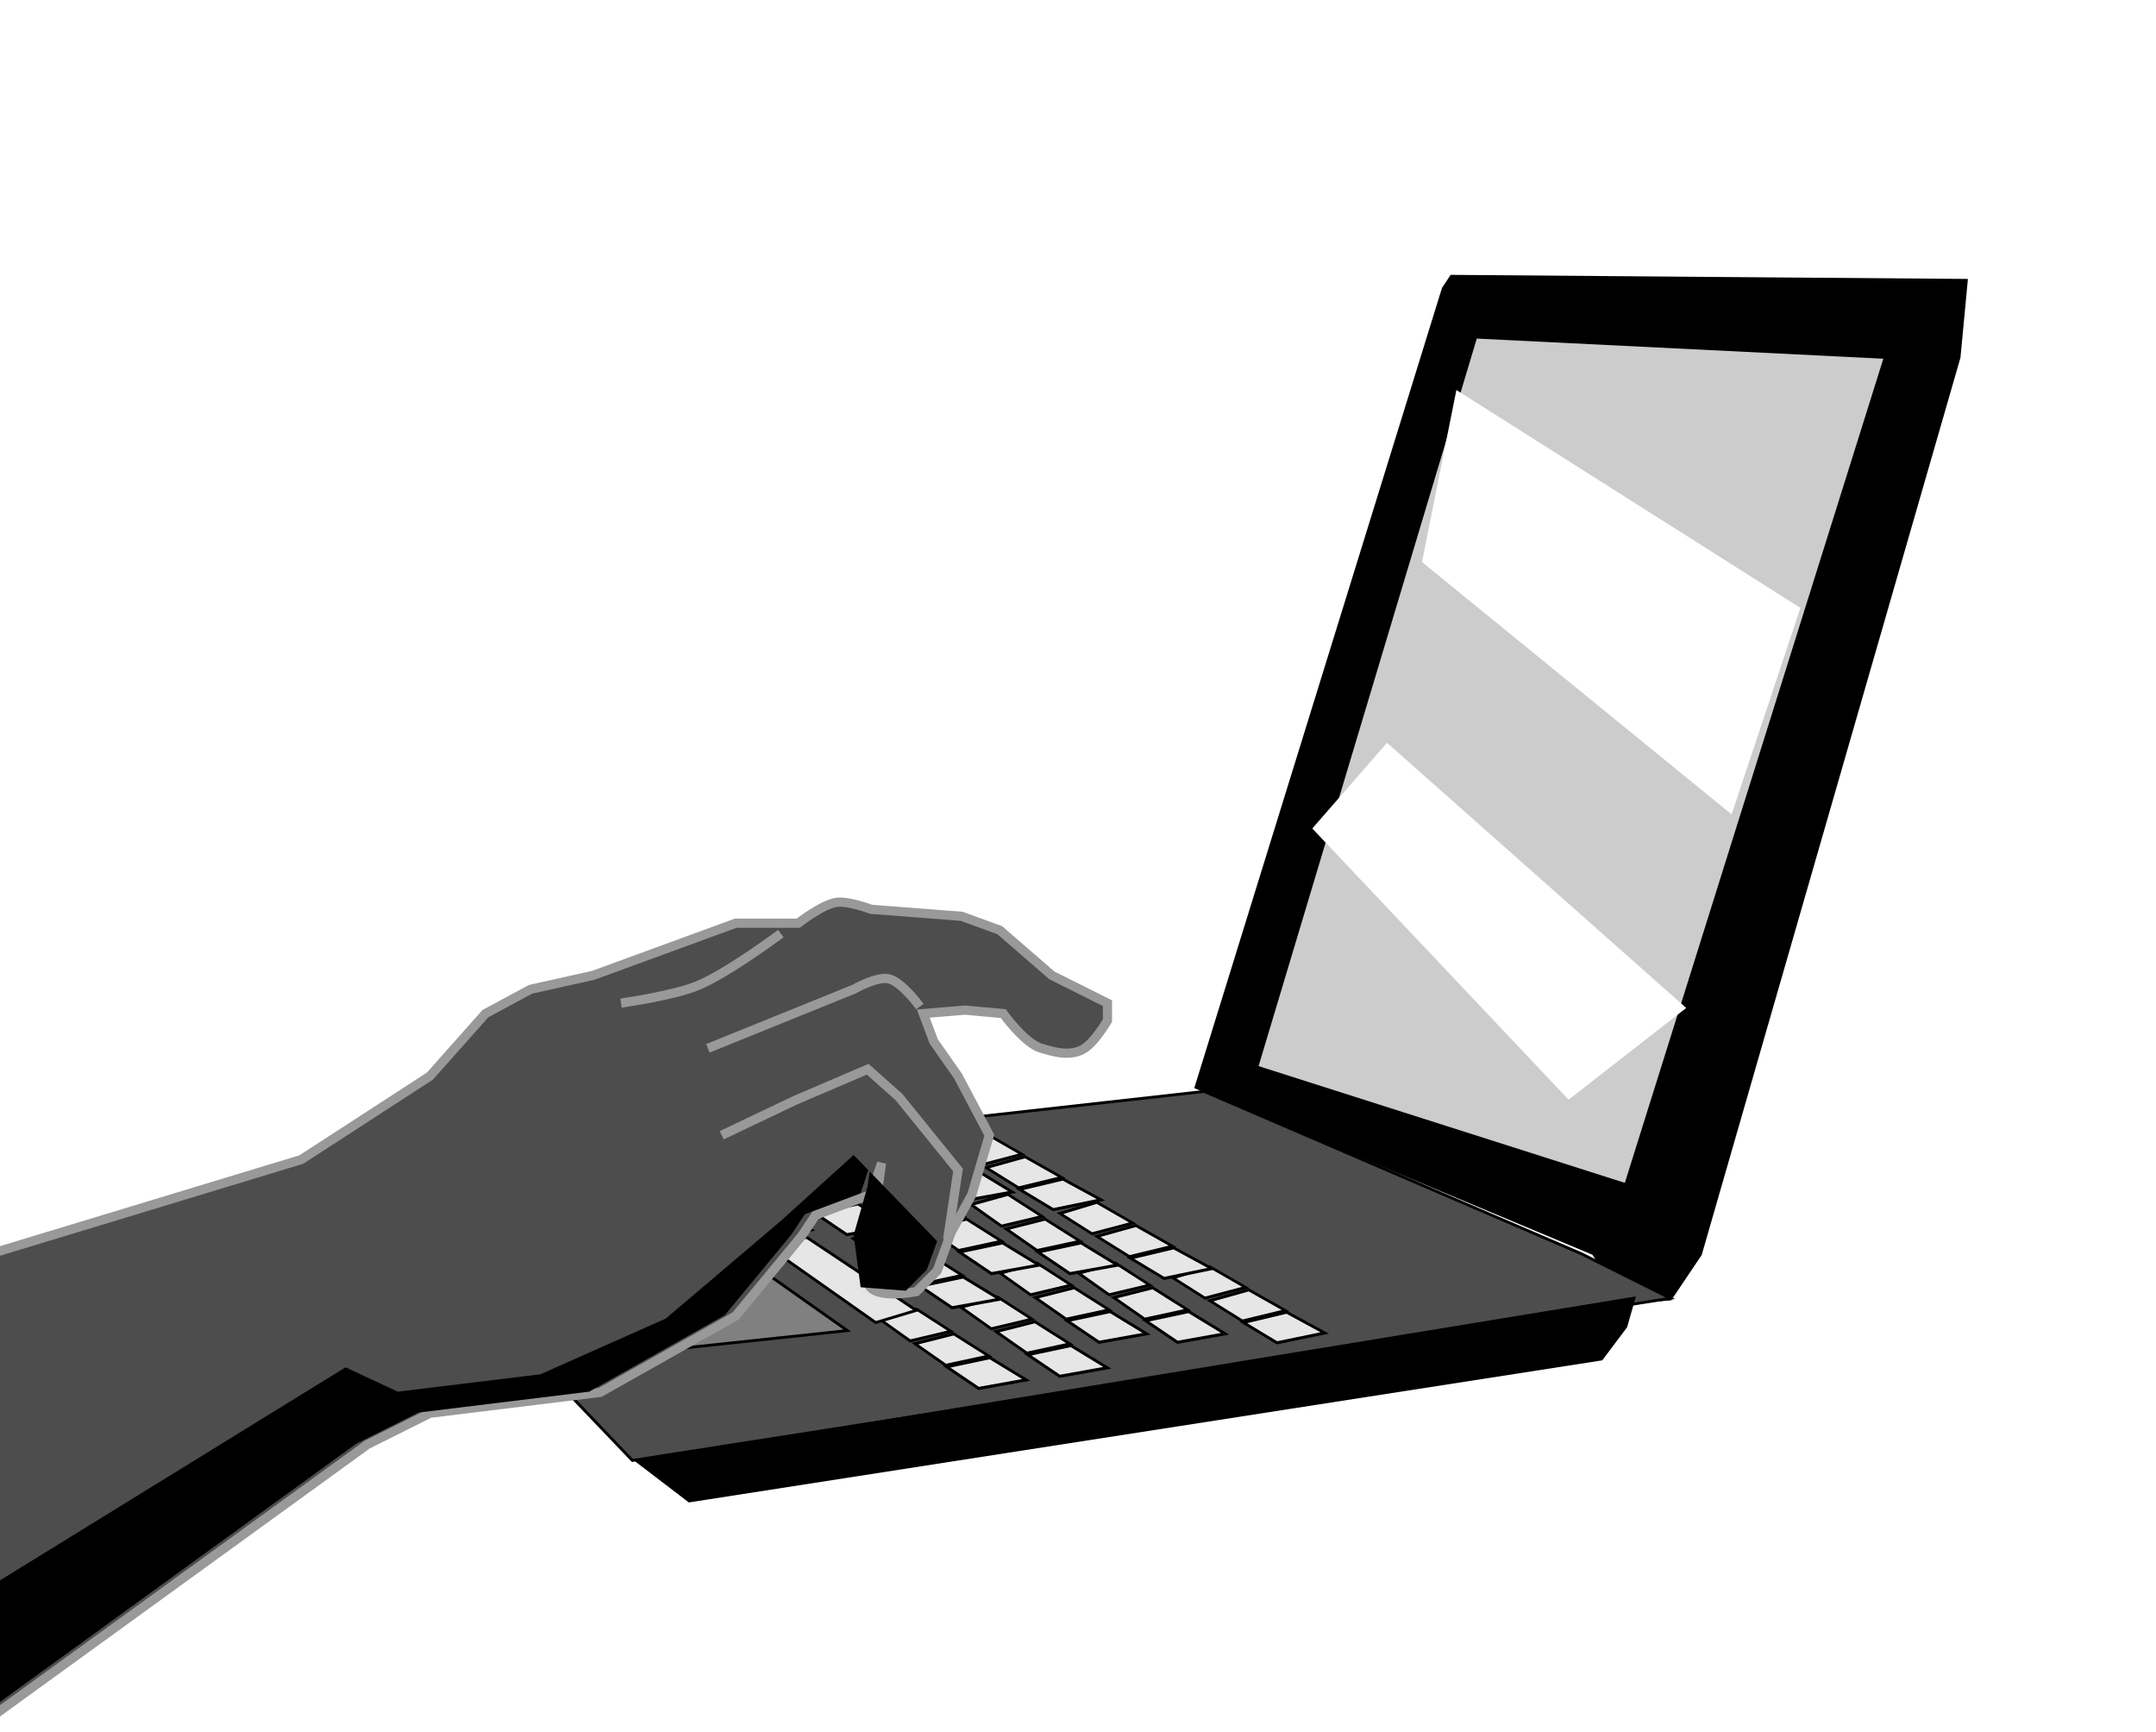 <?xml version="1.0" encoding="UTF-8"?>
<svg width="200.99mm" height="161.43mm" version="1.1" viewBox="0 0 200.99 161.43" xmlns="http://www.w3.org/2000/svg">
<defs>
<filter id="b" x="-.076" y="-.13" width="1.152" height="1.26" color-interpolation-filters="sRGB">
<feGaussianBlur stdDeviation="12.514"/>
</filter>
<filter id="a" x="-.267" y="-.238" width="1.534" height="1.477" color-interpolation-filters="sRGB">
<feGaussianBlur stdDeviation="3.929"/>
</filter>
</defs>
<g transform="translate(436.18 -141.98)">
<path d="m-252.87 168.11-48.003-0.378-0.756 1.134-23.057 74.461 37.042 15.497 3.024 4.536 4.158-0.302 2.797-4.158 24.115-83.608z" stroke="#000" stroke-width=".265px"/>
<path d="m-260.43 175.29-38.176-1.89-20.411 68.036 34.396 10.961z" fill="#ccc" stroke="#000" stroke-width=".265px"/>
<path d="m-323.93 243.71-77.863 8.694 24.568 25.702 96.762-15.119-8.316-4.158z" fill="#4d4d4d" stroke="#000" stroke-width=".265px"/>
<g transform="matrix(.596 .063 .028 .411 -139.87 177.29)" fill="#e6e6e6" stroke="#000">
<path d="m-315.01 262.29 6.914-3.399 5.803 3.824-7.632 3.399z" stroke-width=".633"/>
<path d="m-320.05 258.13 6.24-3.422 5.577 3.85-6.905 3.422z" stroke-width=".611"/>
<path d="m-325.62 253.79 5.901-3.434 5.463 3.863-6.541 3.434z" stroke-width=".6"/>
</g>
<g transform="matrix(.596 .063 .028 .411 -150.4 171.29)" fill="#e6e6e6" stroke="#000">
<path d="m-315.01 262.29 6.914-3.399 5.803 3.824-7.632 3.399z" stroke-width=".633"/>
<path d="m-320.05 258.13 6.24-3.422 5.577 3.85-6.905 3.422z" stroke-width=".611"/>
<path d="m-325.62 253.79 5.901-3.434 5.463 3.863-6.541 3.434z" stroke-width=".6"/>
</g>
<g transform="matrix(.596 .063 .028 .411 -160.73 164.88)" fill="#e6e6e6" stroke="#000">
<path d="m-315.01 262.29 6.914-3.399 5.803 3.824-7.632 3.399z" stroke-width=".633"/>
<path d="m-320.05 258.13 6.24-3.422 5.577 3.85-6.905 3.422z" stroke-width=".611"/>
<path d="m-325.62 253.79 5.901-3.434 5.463 3.863-6.541 3.434z" stroke-width=".6"/>
</g>
<g transform="matrix(.583 .082 .005 .418 -147.05 181.27)" fill="#e6e6e6" stroke="#000">
<path d="m-315.01 262.29 6.914-3.399 5.803 3.824-7.632 3.399z" stroke-width=".633"/>
<path d="m-320.05 258.13 6.24-3.422 5.577 3.85-6.905 3.422z" stroke-width=".611"/>
<path d="m-325.62 253.79 5.901-3.434 5.463 3.863-6.541 3.434z" stroke-width=".6"/>
</g>
<g transform="matrix(.583 .082 .005 .418 -157.08 174.87)" fill="#e6e6e6" stroke="#000">
<path d="m-315.01 262.29 6.914-3.399 5.803 3.824-7.632 3.399z" stroke-width=".633"/>
<path d="m-320.05 258.13 6.24-3.422 5.577 3.85-6.905 3.422z" stroke-width=".611"/>
<path d="m-325.62 253.79 5.901-3.434 5.463 3.863-6.541 3.434z" stroke-width=".6"/>
</g>
<g transform="matrix(.583 .082 .005 .418 -166.89 168.06)" fill="#e6e6e6" stroke="#000">
<path d="m-315.01 262.29 6.914-3.399 5.803 3.824-7.632 3.399z" stroke-width=".633"/>
<path d="m-320.05 258.13 6.24-3.422 5.577 3.85-6.905 3.422z" stroke-width=".611"/>
<path d="m-325.62 253.79 5.901-3.434 5.463 3.863-6.541 3.434z" stroke-width=".6"/>
</g>
<g transform="matrix(.583 .082 .005 .418 -154.37 181.27)" fill="#e6e6e6" stroke="#000">
<path d="m-315.01 262.29 6.914-3.399 5.803 3.824-7.632 3.399z" stroke-width=".633"/>
<path d="m-320.05 258.13 6.24-3.422 5.577 3.85-6.905 3.422z" stroke-width=".611"/>
<path d="m-325.62 253.79 5.901-3.434 5.463 3.863-6.541 3.434z" stroke-width=".6"/>
</g>
<g transform="matrix(.583 .082 .005 .418 -164.4 174.87)" fill="#e6e6e6" stroke="#000">
<path d="m-315.01 262.29 6.914-3.399 5.803 3.824-7.632 3.399z" stroke-width=".633"/>
<path d="m-320.05 258.13 6.24-3.422 5.577 3.85-6.905 3.422z" stroke-width=".611"/>
<path d="m-325.62 253.79 5.901-3.434 5.463 3.863-6.541 3.434z" stroke-width=".6"/>
</g>
<g transform="matrix(.507 .057 .004 .292 -196.73 193.85)" fill="#e6e6e6" stroke="#000">
<path d="m-315.01 262.29 6.914-3.399 5.803 3.824-7.632 3.399z" stroke-width=".633"/>
<path d="m-320.05 258.13 6.24-3.422 5.577 3.85-6.905 3.422z" stroke-width=".611"/>
<path d="m-325.62 253.79 5.901-3.434 5.463 3.863-6.541 3.434z" stroke-width=".6"/>
</g>
<g transform="matrix(.583 .082 .005 .418 -158.03 184.44)" fill="#e6e6e6" stroke="#000">
<path d="m-315.01 262.29 6.914-3.399 5.803 3.824-7.632 3.399z" stroke-width=".633"/>
<path d="m-320.05 258.13 6.24-3.422 5.577 3.85-6.905 3.422z" stroke-width=".611"/>
<path d="m-325.62 253.79 5.901-3.434 5.463 3.863-6.541 3.434z" stroke-width=".6"/>
</g>
<g transform="matrix(.583 .082 .005 .418 -168.07 178.05)" fill="#e6e6e6" stroke="#000">
<path d="m-315.01 262.29 6.914-3.399 5.803 3.824-7.632 3.399z" stroke-width=".633"/>
<path d="m-320.05 258.13 6.24-3.422 5.577 3.85-6.905 3.422z" stroke-width=".611"/>
<path d="m-325.62 253.79 5.901-3.434 5.463 3.863-6.541 3.434z" stroke-width=".6"/>
</g>
<g transform="matrix(.583 .082 .005 .418 -177.88 171.24)" fill="#e6e6e6" stroke="#000">
<path d="m-315.01 262.29 6.914-3.399 5.803 3.824-7.632 3.399z" stroke-width=".633"/>
<path d="m-320.05 258.13 6.24-3.422 5.577 3.85-6.905 3.422z" stroke-width=".611"/>
<path d="m-325.62 253.79 5.901-3.434 5.463 3.863-6.541 3.434z" stroke-width=".6"/>
</g>
<g transform="matrix(.583 .082 .005 .418 -165.59 185.57)" fill="#e6e6e6" stroke="#000">
<path d="m-315.01 262.29 6.914-3.399 5.803 3.824-7.632 3.399z" stroke-width=".633"/>
<path d="m-320.05 258.13 6.24-3.422 5.577 3.85-6.905 3.422z" stroke-width=".611"/>
<path d="m-325.62 253.79 5.901-3.434 5.463 3.863-6.541 3.434z" stroke-width=".6"/>
</g>
<g transform="matrix(.583 .082 .005 .418 -185.63 171.59)" fill="#e6e6e6" stroke="#000">
<path d="m-315.01 262.29 6.914-3.399 5.803 3.824-7.632 3.399z" stroke-width=".633"/>
<path d="m-320.05 258.13 6.24-3.422 5.577 3.85-6.905 3.422z" stroke-width=".611"/>
<path d="m-325.62 253.79 5.901-3.434 5.463 3.863-6.541 3.434z" stroke-width=".6"/>
</g>
<path d="m-364.75 258.07 10.205 7.182 3.78-1.134-10.205-6.804z" fill="#e6e6e6" stroke="#000" stroke-width=".265px"/>
<path d="m-283.86 262.98-0.756 2.646-2.268 3.024-85.045 13.229-4.8-3.666z" stroke="#000" stroke-width=".265px"/>
<path d="m-370.04 256.93 12.851 9.071-17.765 1.89-9.071-9.449z" fill="#808080" stroke="#000" stroke-width=".265px"/>
<g transform="matrix(.857 0 0 .857 67.435 107.93)">
<path d="m-588.89 226.7 41.199-29.86 6.804-3.402 18.521-2.268 14.741-8.316 7.181-8.693 1.512-2.268 6.048-2.268 1.134-3.402-0.378 2.646-1.512 5.292s-0.629 4.36 0.756 5.67c1.194 1.129 4.914 0.378 4.914 0.378l2.268-2.268 1.512-4.158 2.268-4.158 1.89-6.426-3.402-6.426-2.646-3.78-1.134-3.024 4.536-0.378 4.158 0.378s2.353 3.28 4.158 3.78c1.238 0.343 2.873 0.905 4.397 0.171 1.317-0.634 2.784-3.195 2.784-3.195v-1.89l-6.048-3.024-5.67-4.914-4.158-1.512-9.827-0.756s-2.51-0.949-3.78-0.756c-1.561 0.237-4.158 2.268-4.158 2.268h-6.804l-15.497 5.67-6.804 1.512-4.914 2.646-6.048 6.804-13.985 9.071-33.64 10.205z" fill="#4d4d4d" stroke="#999"/>
<path d="m-484.57 174.54 1.134-7.559-6.426-7.938-3.402-3.024-7.938 3.402-7.938 3.78" fill="none" stroke="#999"/>
<path d="m-487.59 149.21s-1.92-2.696-3.402-3.024c-1.284-0.284-3.78 1.134-3.78 1.134l-15.875 6.426" fill="none" stroke="#999"/>
<path d="m-502.71 141.27s-5.775 4.311-9.071 5.67c-2.628 1.083-8.316 1.89-8.316 1.89" fill="none" stroke="#999"/>
<path transform="matrix(.265 0 0 .265 -.378 -.378)" d="m-1865.7 625.38-30 27.143-47.143 40-51.428 22.857-58.572 7.143-21.428-10-151.05 93.109-0.383 51.176 155.71-112.86 25.715-12.857 70-8.572 55.713-31.428 27.145-32.857 5.713-8.572 22.857-8.57 3.166-9.498zm6.58 6.793-0.865 6.064-5.715 20 2.857 21.428 18.572 1.43 8.57-8.572 4.277-11.76z" filter="url(#b)"/>
</g>
<path d="m-300.41 178.33 32.072 20.312-6.415 19.243-28.865-23.52z" fill="#fff" filter="url(#a)"/>
<path transform="matrix(1.016 .404 -.231 .579 59.461 210.71)" d="m-311.03 217.89 32.072 20.312-6.415 19.243-28.865-23.52z" fill="#fff" filter="url(#a)"/>
</g>
</svg>
